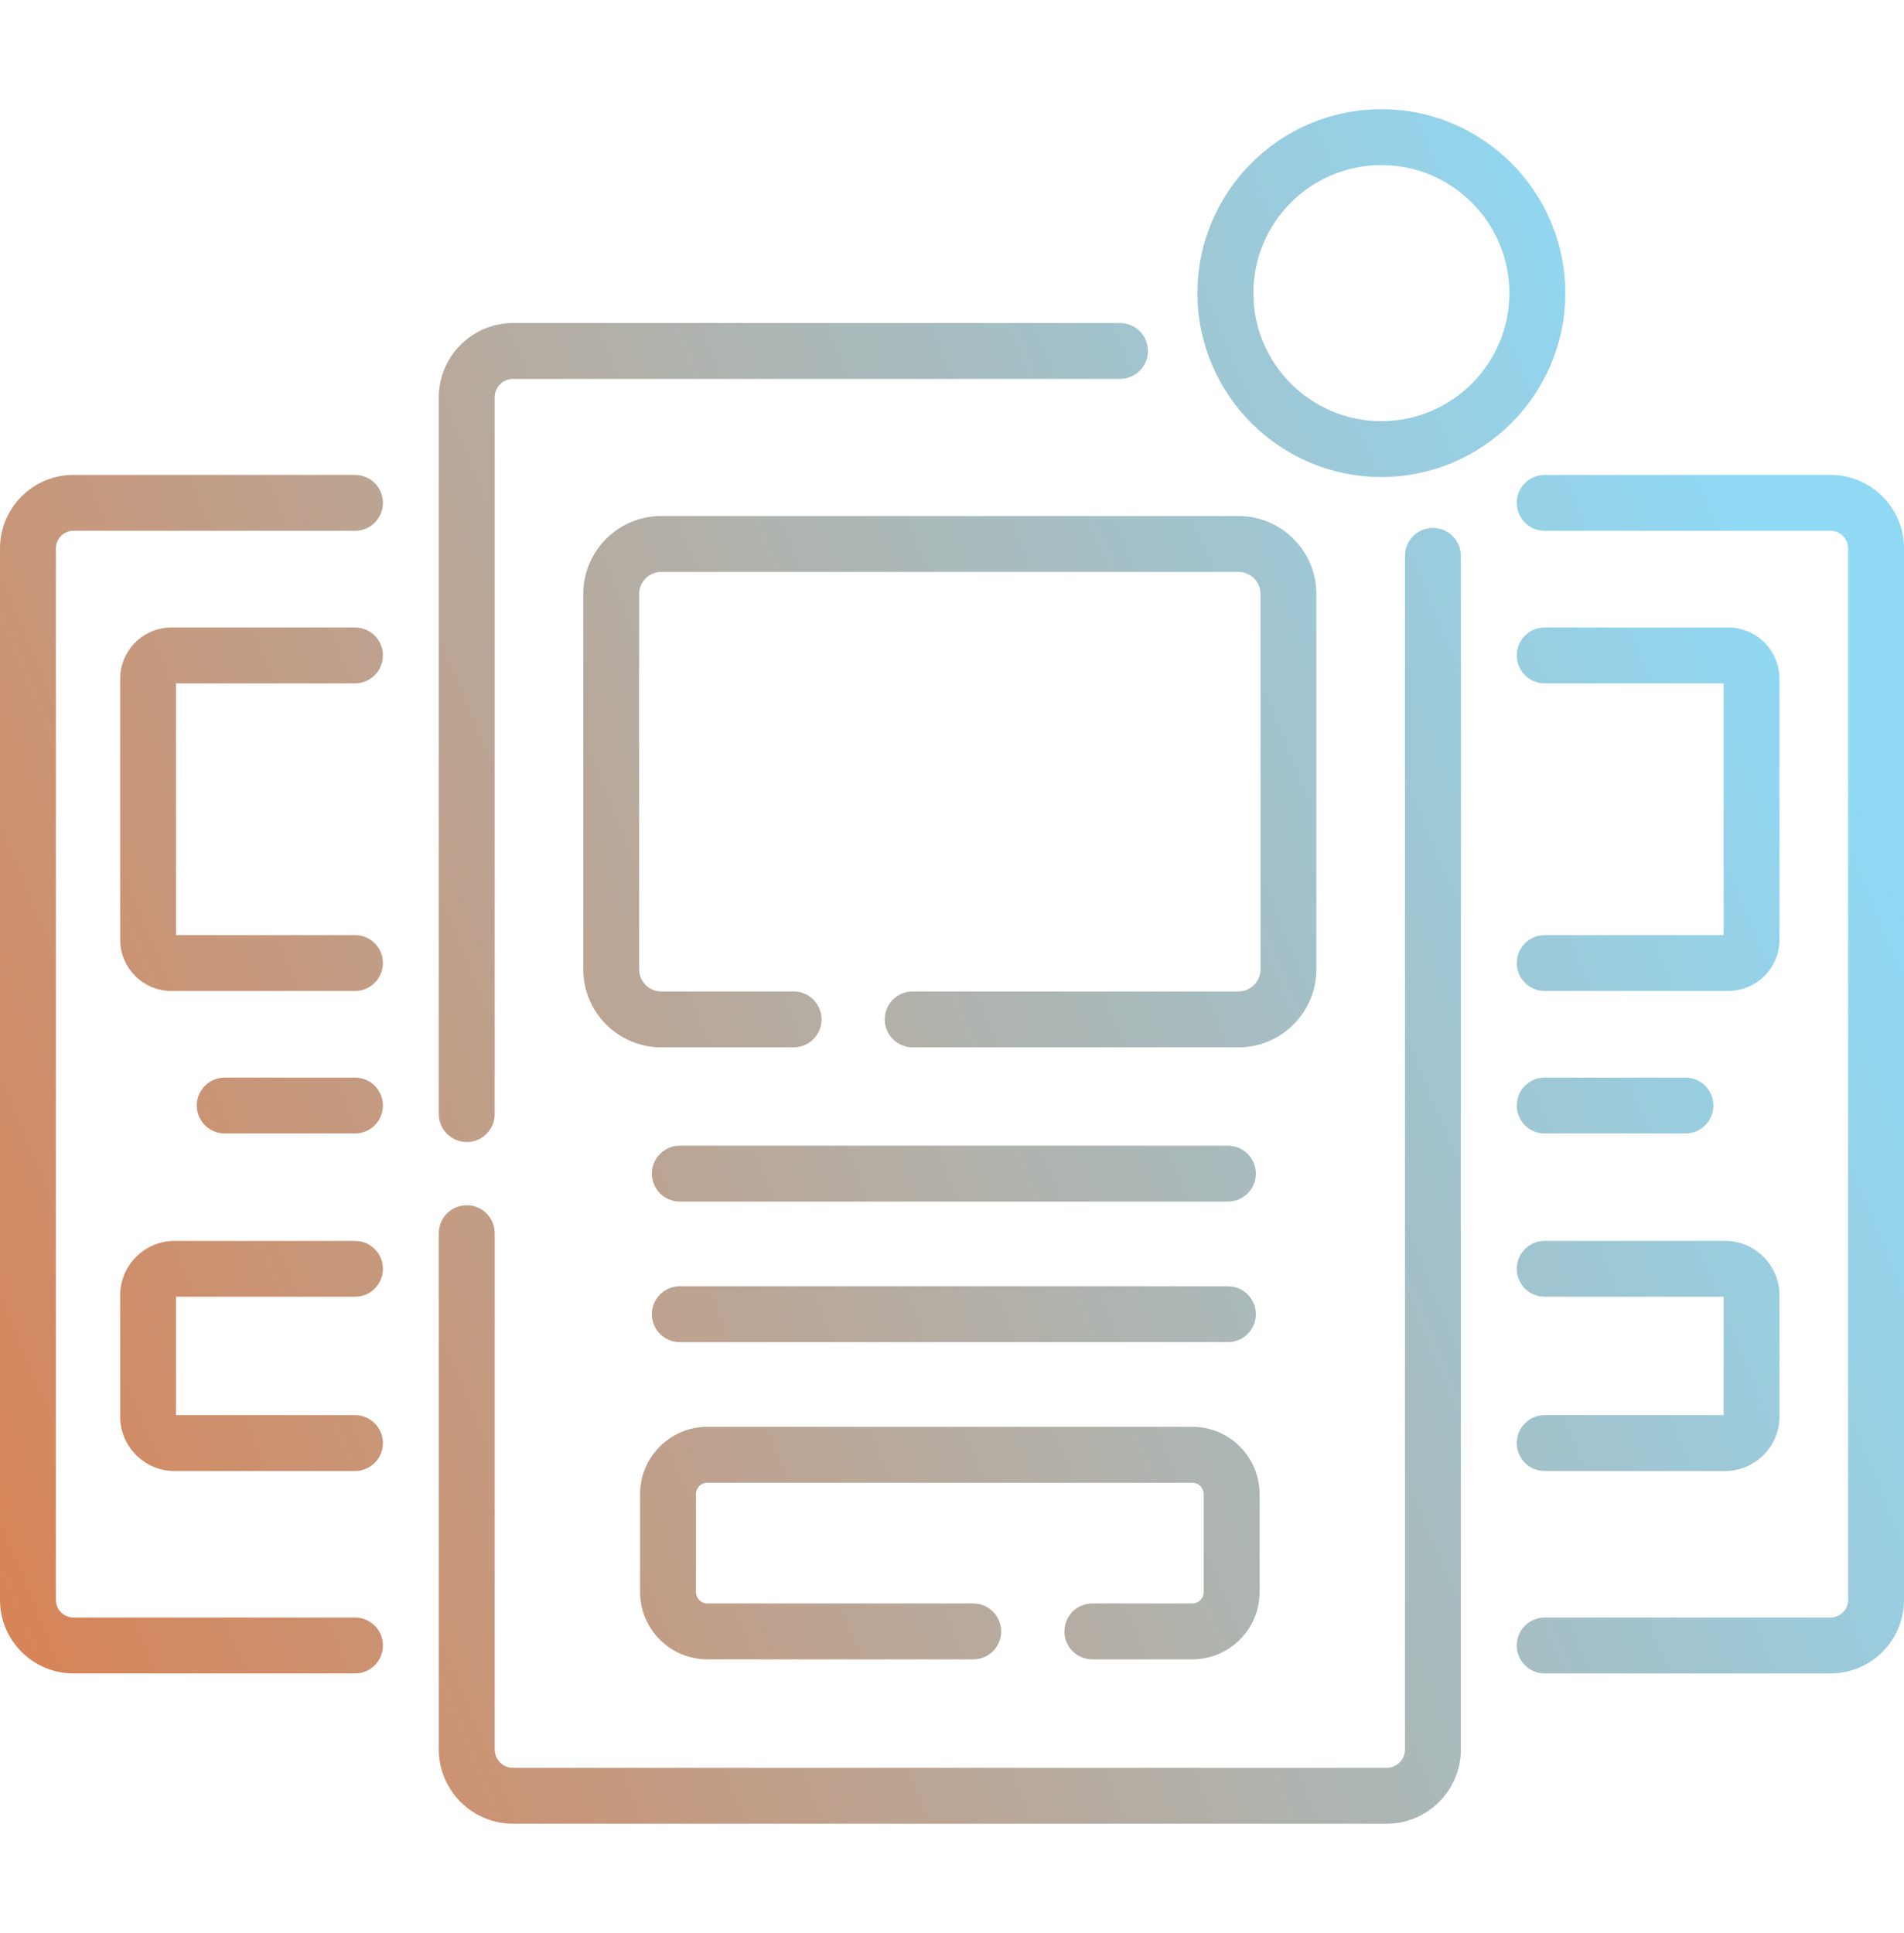 <svg width="66" height="67" viewBox="0 0 66 67" fill="none" xmlns="http://www.w3.org/2000/svg">
<g clip-path="url(#clip0_763_39127)">
<path fill-rule="evenodd" clip-rule="evenodd" d="M41.508 10.16C41.508 6.645 44.368 3.785 47.883 3.785C51.399 3.785 54.259 6.645 54.259 10.16C54.259 13.675 51.399 16.535 47.883 16.535C44.368 16.535 41.508 13.675 41.508 10.16ZM43.446 10.16C43.446 12.607 45.436 14.598 47.883 14.598C50.331 14.598 52.321 12.607 52.321 10.16C52.321 7.713 50.331 5.722 47.883 5.722C45.436 5.722 43.446 7.713 43.446 10.16ZM16.18 39.586C16.715 39.586 17.148 39.153 17.148 38.618V13.771C17.148 13.42 17.434 13.134 17.786 13.134H38.823C39.358 13.134 39.792 12.7 39.792 12.165C39.792 11.63 39.358 11.197 38.823 11.197H17.786C16.366 11.197 15.211 12.352 15.211 13.771V38.618C15.211 39.153 15.645 39.586 16.18 39.586ZM49.67 18.298C49.135 18.298 48.702 18.732 48.702 19.267V60.642C48.702 60.993 48.416 61.279 48.064 61.279H17.786C17.434 61.279 17.148 60.993 17.148 60.642V42.745C17.148 42.21 16.715 41.777 16.18 41.777C15.645 41.777 15.211 42.21 15.211 42.745V60.641C15.211 62.061 16.366 63.216 17.786 63.216H48.064C49.484 63.216 50.639 62.061 50.639 60.641V19.267C50.639 18.732 50.205 18.298 49.67 18.298ZM45.63 20.588V33.602C45.63 35.092 44.418 36.304 42.928 36.304H31.637C31.102 36.304 30.669 35.871 30.669 35.336C30.669 34.801 31.102 34.367 31.637 34.367H42.928C43.35 34.367 43.693 34.024 43.693 33.602V20.588C43.693 20.166 43.35 19.823 42.928 19.823H22.922C22.5 19.823 22.156 20.166 22.156 20.588V33.602C22.156 34.024 22.5 34.367 22.922 34.367H27.509C28.044 34.367 28.478 34.801 28.478 35.336C28.478 35.871 28.044 36.304 27.509 36.304H22.922C21.431 36.304 20.219 35.092 20.219 33.602V20.588C20.219 19.098 21.431 17.886 22.922 17.886H42.928C44.418 17.886 45.63 19.098 45.63 20.588ZM41.33 55.581H37.864C37.329 55.581 36.896 56.015 36.896 56.55C36.896 57.085 37.329 57.518 37.864 57.518H41.33C42.616 57.518 43.662 56.472 43.662 55.186V51.79C43.662 50.504 42.616 49.457 41.33 49.457H24.52C23.234 49.457 22.188 50.504 22.188 51.79V55.186C22.188 56.472 23.234 57.518 24.52 57.518H33.736C34.272 57.518 34.705 57.085 34.705 56.55C34.705 56.015 34.272 55.581 33.736 55.581H24.52C24.302 55.581 24.125 55.404 24.125 55.186V51.79C24.125 51.572 24.302 51.395 24.52 51.395H41.33C41.548 51.395 41.725 51.572 41.725 51.79V55.186C41.725 55.404 41.548 55.581 41.33 55.581ZM42.565 41.65H23.564C23.029 41.65 22.596 41.217 22.596 40.681C22.596 40.146 23.029 39.713 23.564 39.713H42.565C43.099 39.713 43.533 40.146 43.533 40.681C43.533 41.217 43.099 41.65 42.565 41.65ZM23.564 46.522H42.565C43.099 46.522 43.533 46.089 43.533 45.554C43.533 45.019 43.099 44.585 42.565 44.585H23.564C23.029 44.585 22.596 45.019 22.596 45.554C22.596 46.089 23.029 46.522 23.564 46.522ZM2.547 16.461H12.305C12.84 16.461 13.274 16.895 13.274 17.43C13.274 17.965 12.841 18.398 12.306 18.398H2.547C2.211 18.398 1.937 18.672 1.937 19.009V55.459C1.937 55.795 2.211 56.069 2.547 56.069H12.306C12.841 56.069 13.274 56.502 13.274 57.038C13.274 57.573 12.841 58.006 12.306 58.006H2.547C1.143 58.006 0 56.863 0 55.459V19.009C0 17.604 1.143 16.461 2.547 16.461ZM63.453 16.461H53.544C53.01 16.461 52.576 16.895 52.576 17.43C52.576 17.965 53.01 18.398 53.544 18.398H63.453C63.789 18.398 64.063 18.672 64.063 19.009V55.459C64.063 55.795 63.789 56.069 63.453 56.069H53.544C53.01 56.069 52.576 56.502 52.576 57.038C52.576 57.573 53.01 58.006 53.544 58.006H63.453C64.857 58.006 66 56.863 66 55.459V19.009C66 17.604 64.857 16.461 63.453 16.461ZM13.274 22.719C13.274 23.254 12.84 23.687 12.305 23.687V23.687H6.102V32.413H12.305C12.84 32.413 13.274 32.846 13.274 33.381C13.274 33.916 12.84 34.35 12.305 34.35H5.944C4.963 34.35 4.165 33.552 4.165 32.571V23.529C4.165 22.548 4.963 21.75 5.944 21.75H12.305C12.84 21.75 13.274 22.184 13.274 22.719ZM61.684 23.529C61.684 22.548 60.886 21.75 59.906 21.75H53.544C53.01 21.75 52.576 22.184 52.576 22.719C52.576 23.254 53.01 23.687 53.544 23.687H59.747V32.413H53.544C53.01 32.413 52.576 32.846 52.576 33.381C52.576 33.916 53.01 34.35 53.544 34.35H59.906C60.886 34.35 61.684 33.552 61.684 32.571V23.529ZM52.576 50.022C52.576 49.487 53.01 49.053 53.544 49.053H59.747V44.949H53.544C53.01 44.949 52.576 44.516 52.576 43.981C52.576 43.446 53.01 43.012 53.544 43.012H59.796C60.837 43.012 61.684 43.859 61.684 44.901V49.102C61.684 50.143 60.837 50.99 59.796 50.99H53.544C53.01 50.99 52.576 50.557 52.576 50.022ZM12.305 44.949C12.84 44.949 13.274 44.516 13.274 43.981C13.274 43.446 12.84 43.012 12.305 43.012H6.054C5.012 43.012 4.165 43.859 4.165 44.901V49.102C4.165 50.143 5.012 50.99 6.054 50.99H12.305C12.84 50.99 13.274 50.557 13.274 50.022C13.274 49.487 12.84 49.053 12.305 49.053H6.102V44.949H12.305ZM7.79 37.352H12.305C12.84 37.352 13.274 37.786 13.274 38.321C13.274 38.856 12.84 39.289 12.305 39.289H7.79C7.255 39.289 6.821 38.856 6.821 38.321C6.821 37.786 7.255 37.352 7.79 37.352ZM53.544 39.289H58.424C58.959 39.289 59.393 38.856 59.393 38.321C59.393 37.786 58.959 37.352 58.424 37.352H53.544C53.01 37.352 52.576 37.786 52.576 38.321C52.576 38.856 53.01 39.289 53.544 39.289Z" fill="url(#paint0_linear_763_39127)"/>
</g>
<defs>
<linearGradient id="paint0_linear_763_39127" x1="-32.033" y1="67.422" x2="64.596" y2="27.483" gradientUnits="userSpaceOnUse">
<stop stop-color="#FA5B0B"/>
<stop offset="1" stop-color="#8FD9F5"/>
</linearGradient>
<clipPath id="clip0_763_39127">
<rect width="66" height="66" fill="white" transform="translate(0 0.5)"/>
</clipPath>
</defs>
</svg>
